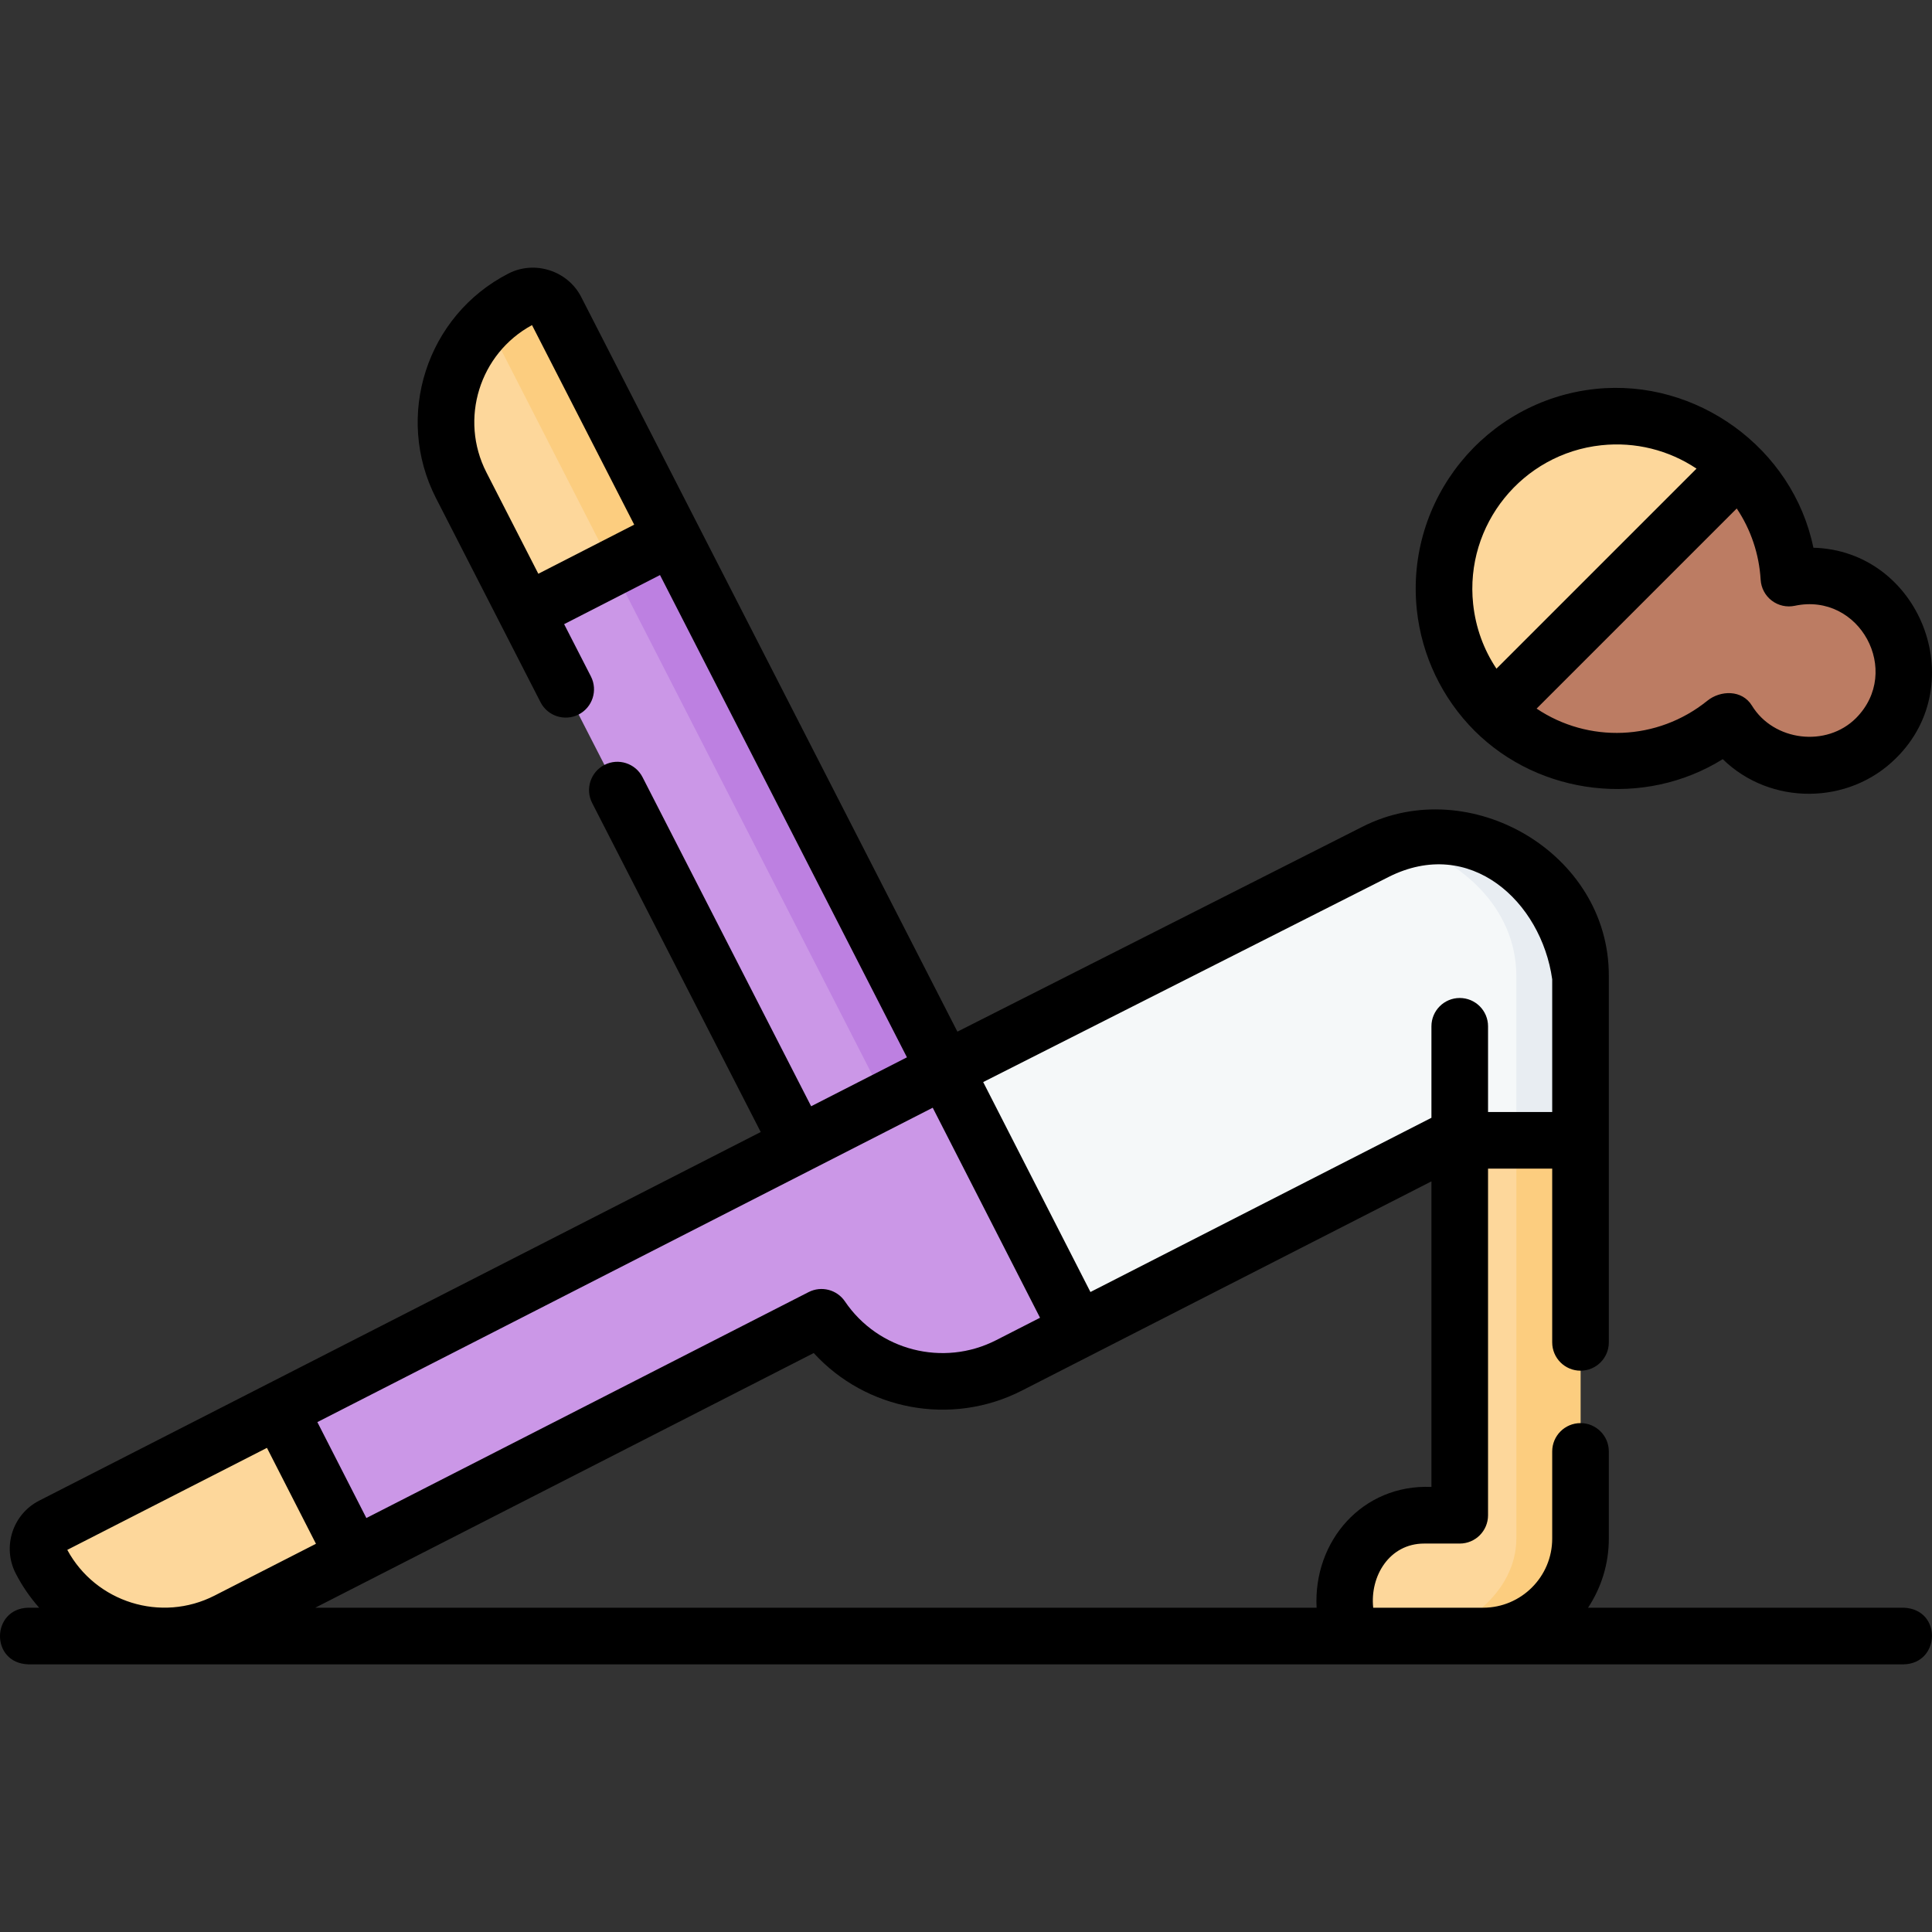 <svg id="Layer_1" enable-background="new 0 0 511.894 511.894" height="512" viewBox="0 0 511.894 511.894" width="512" xmlns="http://www.w3.org/2000/svg"><rect x="0" y="0" width="511.894" height="511.894" fill="#333333" stroke="none"/><g><g><g><path d="m122.201 128.581 17.173 33.535 38.755-19.847-30.818-60.178c-1.713-3.344-5.812-4.667-9.156-2.954-18.06 9.248-25.202 31.385-15.954 49.444z" fill="#fdd79b"/><path d="m147.311 82.091c-1.713-3.344-5.812-4.667-9.156-2.954-3.962 2.029-7.398 4.679-10.251 7.769 1.487.585 2.777 1.688 3.563 3.222l30.818 60.178 15.845-8.037z" fill="#fccd7f"/><g><path d="m178.129 142.27-38.754 19.846 90.325 176.297 38.721-19.83z" fill="#cb97e7"/></g><path d="m178.129 142.27-15.844 8.114 86.136 168.199-22.878 11.716 4.157 8.114 38.721-19.83z" fill="#bd80e1"/><g><g><path d="m60.255 429.443 33.551-17.141-19.809-38.774-60.208 30.76c-3.346 1.709-4.673 5.808-2.963 9.154 9.23 18.068 31.36 25.232 49.429 16.001z" fill="#fdd79b"/><path d="m217.662 349.024c10.81 15.964 32.069 21.742 49.678 12.745l18.313-9.356-35.256-69.008-176.4 90.123 19.809 38.774z" fill="#cb97e7"/><path d="m386.766 279.973v121.5h-9.427c-11.598 0-21 9.402-21 21v6c0 2.761 2.239 5 5 5h31.621c14.252 0 25.806-11.554 25.806-25.806v-127.694z" fill="#fdd79b"/><path d="m401.766 279.973v127.694c0 14.252-14.554 25.806-28.806 25.806h20c14.252 0 25.806-11.554 25.806-25.806v-127.694z" fill="#fccd7f"/><g><circle cx="428.33" cy="155.983" fill="#fdd79b" r="45.727"/><path d="m497.068 195.566c9.828-9.828 9.828-25.763 0-35.591-6.268-6.268-15.018-8.531-23.086-6.805-.547-9.177-3.844-18.277-10.061-25.973-1.026-1.271-2.108-2.468-3.237-3.6 0 0 0 0-.001 0 .002-.006.001-.007-.002-.003l-64.668 64.668c16.319 16.358 42.69 18.081 61.066 3.24.246-.198.478-.408.718-.611 1.018 1.663 2.24 3.236 3.679 4.675 9.829 9.829 25.764 9.829 35.592 0z" fill="#bc7c63"/></g></g></g><path d="m418.693 258.421c-.3-5.155-1.634-10.332-4.114-15.23l.003-.001c-8.721-18.986-31.469-26.928-50.112-17.496l-114.073 57.712 35.256 69.008 101.114-51.659v1.381h32v-43.713h-.074z" fill="#f5f8f9"/><g><path d="m418.693 258.421c-.3-5.155-1.634-10.332-4.114-15.23l.003-.001c-7.71-16.785-26.382-24.928-43.49-20.076 15.902 4.488 30.514 17.227 30.674 35.307v43.713h17v-43.713z" fill="#e8edf2"/></g></g></g><g><path d="m504.439 425.973h-83.674c3.473-5.257 5.501-11.548 5.501-18.306v-23.107c0-4.142-3.358-7.5-7.5-7.5s-7.5 3.358-7.5 7.5v23.107c0 10.094-8.212 18.306-18.306 18.306h-29.121c-.894-8.339 4.265-17 13.5-17h9.427c4.142 0 7.5-3.358 7.5-7.5v-91.839h17v46.04c0 4.142 3.358 7.5 7.5 7.5s7.5-3.358 7.5-7.5v-97.253c0-32.517-36.901-53.729-65.183-39.42l-107.413 54.343-99.683-194.672c-3.557-6.945-12.304-9.768-19.25-6.211-21.711 11.118-30.33 37.827-19.211 59.539l27.687 54.054c1.888 3.686 6.407 5.144 10.095 3.255 3.687-1.889 5.144-6.408 3.255-10.095l-7.092-13.842 25.402-13.009 65.427 127.778-25.383 12.968-44.671-87.189c-1.888-3.686-6.406-5.144-10.095-3.255-3.687 1.889-5.144 6.408-3.255 10.095l44.663 87.174-191.183 97.676c-7.023 3.588-9.818 12.221-6.23 19.245 1.722 3.37 3.836 6.404 6.232 9.119h-2.939c-9.773.275-10.064 14.616 0 15h497c9.684-.254 10.164-14.557 0-15.001zm-136.584-193.587c21.671-10.967 40.515 6.507 43.411 27.083v35.166h-17v-22.713c0-4.142-3.358-7.5-7.5-7.5s-7.5 3.358-7.5 7.5v24.242l-90.348 46.159-28.418-55.624zm-226.898-146.249 27.078 52.875-25.403 13.009-13.755-26.859c-7.242-14.141-1.815-31.491 12.08-39.025zm106.173 207.359 28.432 55.65-11.634 5.944c-14.021 7.163-31.24 2.746-40.056-10.271-2.123-3.136-6.25-4.197-9.622-2.474l-117.178 59.866-12.985-25.416zm-176.4 90.123 12.985 25.416-26.872 13.729c-14.149 7.227-31.495 1.782-39.015-12.118zm144.875-25.123c13.824 15.124 36.417 19.521 55.147 9.951l108.515-55.44v80.966c-18.232-.777-31.35 14.306-30.427 32h-265.309z"/><path d="m390.673 193.604c17.276 17.272 45.067 20.468 65.777 7.539 12.63 12.342 33.434 12.214 45.921-.273 20.133-19.838 6.219-54.987-21.901-55.746-5.423-26.404-30.97-44.915-57.772-42.069-29.185 3.105-50.402 29.375-47.297 58.56 1.284 12.064 6.708 23.425 15.272 31.989zm78.77-34.464c1.741 1.324 3.972 1.821 6.11 1.364 17.133-3.647 28.544 17.331 16.212 29.758-7.848 7.848-21.821 6.108-27.57-3.286-2.632-4.301-8.38-4.095-11.828-1.309-13.269 10.717-31.585 11.239-45.235 2.083l53.026-53.027c3.754 5.617 5.932 12.082 6.337 18.892.131 2.184 1.207 4.202 2.948 5.525zm-45.158-41.17c8.992-.96 17.853 1.277 25.219 6.195l-53.007 53.007c-3.402-5.083-5.516-10.898-6.181-17.145-2.229-20.96 13.008-39.827 33.969-42.057z"/></g></g></svg>